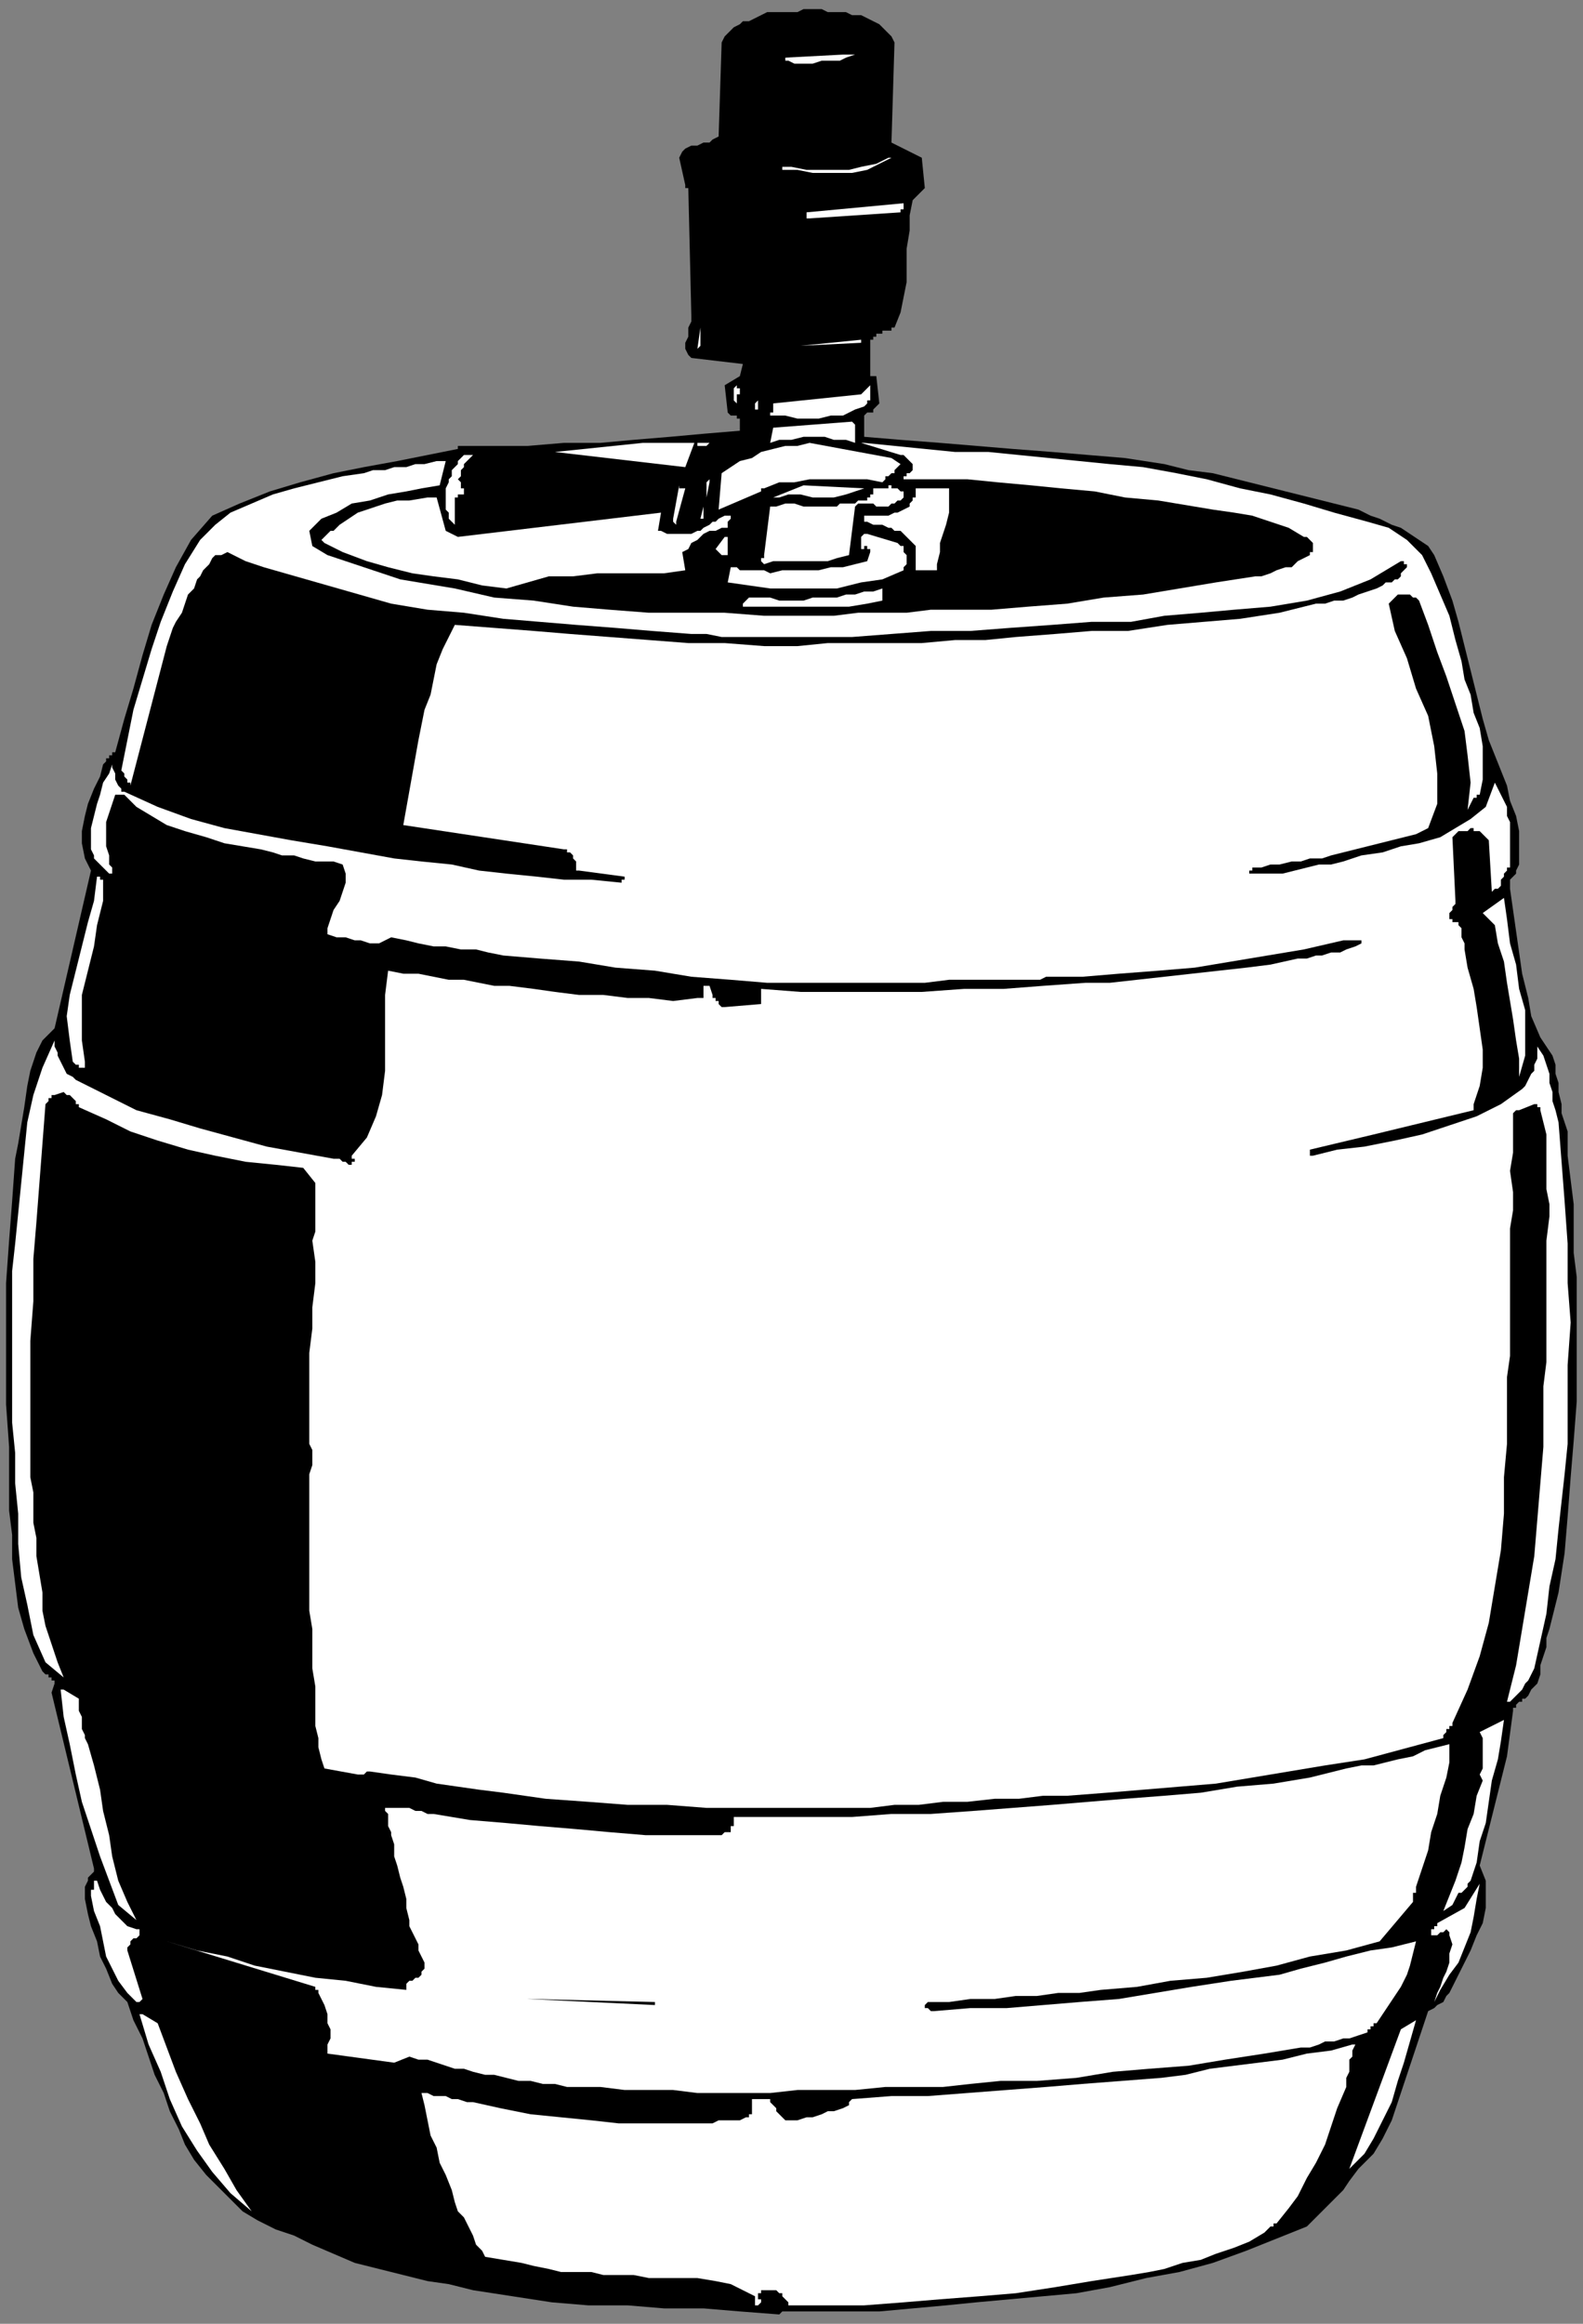 <?xml version="1.0" encoding="UTF-8" standalone="no"?>
<svg
   xmlns:dc="http://purl.org/dc/elements/1.1/"
   xmlns:cc="http://creativecommons.org/ns#"
   xmlns:rdf="http://www.w3.org/1999/02/22-rdf-syntax-ns#"
   xmlns:svg="http://www.w3.org/2000/svg"
   xmlns="http://www.w3.org/2000/svg"
   xmlns:sodipodi="http://sodipodi.sourceforge.net/DTD/sodipodi-0.dtd"
   xmlns:inkscape="http://www.inkscape.org/namespaces/inkscape"
   version="1.0"
   width="1285.24mm"
   height="1886.035mm"
   id="svg79"
   sodipodi:docname="DRINK011.WMF">
  <rect width="100%" height="100%" fill="#808080" stroke="none"/>
  <sodipodi:namedview
     pagecolor="#ffffff"
     bordercolor="#666666"
     borderopacity="1"
     objecttolerance="10"
     gridtolerance="10"
     guidetolerance="10"
     inkscape:pageopacity="0"
     inkscape:pageshadow="2"
     inkscape:window-width="640"
     inkscape:window-height="480"
     id="namedview81" />
  <defs
     id="defs3">
    <pattern
       id="WMFhbasepattern"
       patternUnits="userSpaceOnUse"
       width="6"
       height="6"
       x="0"
       y="0" />
  </defs>
  <path
     style="fill:none;stroke:none;"
     d="  M 0,0   L 4856.96,0   L 4856.96,7127.68   L 0,7127.68   z "
     id="path5" />
  <path
     style="fill:#000000;fill-rule:evenodd;fill-opacity:1;stroke:none;"
     d="  M 2465.698,27.915   L 2484.307,27.915   L 2502.916,27.915   L 2521.525,27.915   L 2540.134,37.22   L 2558.743,37.22   L 2577.352,37.22   L 2595.961,37.22   L 2614.57,46.525   L 2642.484,46.525   L 2661.093,55.83   L 2679.702,65.135   L 2698.311,74.441   L 2707.616,83.746   L 2726.225,102.356   L 2735.529,111.661   L 2744.834,130.271   L 2735.529,437.338   L 2828.574,483.863   L 2837.879,576.914   L 2837.879,576.914   L 2828.574,586.219   L 2828.574,586.219   L 2819.27,595.524   L 2819.27,595.524   L 2809.965,604.829   L 2809.965,604.829   L 2800.661,614.134   L 2791.356,660.66   L 2791.356,707.185   L 2782.052,763.015   L 2782.052,809.541   L 2782.052,865.371   L 2772.747,911.896   L 2763.443,958.422   L 2744.834,1004.947   L 2735.529,1004.947   L 2735.529,1014.252   L 2726.225,1014.252   L 2716.92,1014.252   L 2716.92,1014.252   L 2707.616,1014.252   L 2707.616,1023.557   L 2698.311,1023.557   L 2698.311,1023.557   L 2689.007,1023.557   L 2689.007,1032.862   L 2679.702,1032.862   L 2679.702,1032.862   L 2679.702,1042.167   L 2670.398,1042.167   L 2670.398,1051.472   L 2670.398,1144.523   L 2670.398,1144.523   L 2670.398,1153.828   L 2670.398,1153.828   L 2679.702,1153.828   L 2679.702,1153.828   L 2689.007,1153.828   L 2689.007,1153.828   L 2689.007,1153.828   L 2698.311,1237.574   L 2689.007,1246.879   L 2689.007,1246.879   L 2679.702,1256.184   L 2679.702,1256.184   L 2679.702,1265.489   L 2670.398,1265.489   L 2661.093,1265.489   L 2661.093,1265.489   L 2651.789,1274.794   L 2651.789,1284.099   L 2651.789,1293.404   L 2651.789,1302.709   L 2651.789,1312.014   L 2651.789,1321.319   L 2651.789,1330.624   L 2651.789,1339.929   L 2763.443,1349.235   L 2884.401,1358.54   L 2996.056,1367.845   L 3107.71,1377.15   L 3228.669,1386.455   L 3340.323,1395.76   L 3451.977,1405.065   L 3572.936,1423.675   L 3647.372,1442.285   L 3721.808,1451.59   L 3796.245,1470.2   L 3870.681,1488.81   L 3945.117,1507.421   L 4019.553,1526.031   L 4093.989,1544.641   L 4168.425,1563.251   L 4205.644,1581.861   L 4233.557,1591.166   L 4270.775,1609.776   L 4298.689,1619.081   L 4326.602,1637.691   L 4354.516,1656.302   L 4382.429,1674.912   L 4401.038,1702.827   L 4428.952,1767.962   L 4456.866,1842.403   L 4475.475,1907.538   L 4494.084,1981.979   L 4512.693,2056.419   L 4531.302,2130.86   L 4549.911,2205.3   L 4568.52,2270.436   L 4587.129,2316.961   L 4605.738,2363.487   L 4624.347,2410.012   L 4633.651,2456.537   L 4652.261,2503.063   L 4661.565,2549.588   L 4661.565,2605.418   L 4661.565,2651.944   L 4652.261,2670.554   L 4652.261,2679.859   L 4642.956,2689.164   L 4642.956,2689.164   L 4633.651,2698.469   L 4633.651,2707.774   L 4633.651,2717.079   L 4633.651,2726.384   L 4642.956,2791.52   L 4652.261,2856.655   L 4661.565,2921.791   L 4670.87,2986.926   L 4689.479,3061.367   L 4698.783,3117.197   L 4726.697,3182.332   L 4763.915,3238.163   L 4773.219,3266.078   L 4773.219,3293.993   L 4782.524,3321.908   L 4782.524,3349.823   L 4791.828,3387.044   L 4791.828,3414.959   L 4801.133,3442.874   L 4810.437,3470.789   L 4810.437,3545.23   L 4819.742,3619.67   L 4829.046,3694.111   L 4829.046,3768.551   L 4829.046,3842.992   L 4838.351,3917.432   L 4838.351,3991.873   L 4838.351,4066.314   L 4838.351,4187.279   L 4838.351,4298.94   L 4829.046,4419.906   L 4819.742,4531.567   L 4810.437,4652.533   L 4801.133,4764.193   L 4782.524,4885.159   L 4754.61,4996.82   L 4745.306,5024.735   L 4745.306,5052.65   L 4736.001,5080.566   L 4726.697,5108.481   L 4726.697,5136.396   L 4717.392,5164.311   L 4698.783,5182.921   L 4689.479,5201.532   L 4680.174,5210.837   L 4670.87,5210.837   L 4670.87,5220.142   L 4661.565,5220.142   L 4652.261,5229.447   L 4652.261,5238.752   L 4642.956,5238.752   L 4642.956,5248.057   L 4624.347,5387.633   L 4540.606,5722.615   L 4559.215,5769.141   L 4559.215,5806.361   L 4559.215,5852.886   L 4549.911,5899.411   L 4531.302,5936.632   L 4512.693,5983.157   L 4494.084,6020.377   L 4475.475,6057.597   L 4466.17,6076.208   L 4456.866,6094.818   L 4447.561,6113.428   L 4438.257,6122.733   L 4428.952,6141.343   L 4410.343,6150.648   L 4401.038,6159.953   L 4382.429,6169.258   L 4363.82,6225.089   L 4345.211,6280.919   L 4326.602,6336.749   L 4307.993,6392.58   L 4289.384,6448.41   L 4270.775,6504.241   L 4242.862,6560.071   L 4214.948,6606.596   L 4196.339,6625.207   L 4168.425,6653.122   L 4140.512,6690.342   L 4121.903,6718.257   L 4093.989,6746.172   L 4066.076,6774.087   L 4038.162,6802.003   L 4010.249,6829.918   L 3917.203,6867.138   L 3824.158,6904.358   L 3721.808,6941.579   L 3619.459,6969.494   L 3517.109,6988.104   L 3405.455,7016.019   L 3303.105,7034.629   L 3200.755,7043.934   L 3098.405,7053.239   L 2996.056,7062.544   L 2903.011,7071.85   L 2800.661,7081.155   L 2698.311,7090.46   L 2605.266,7090.46   L 2502.916,7090.46   L 2409.871,7090.46   L 2409.871,7090.46   L 2400.566,7090.46   L 2400.566,7090.46   L 2400.566,7090.46   L 2391.262,7099.765   L 2391.262,7099.765   L 2391.262,7099.765   L 2391.262,7099.765   L 2270.303,7090.46   L 2158.649,7081.155   L 2037.69,7081.155   L 1926.036,7071.85   L 1805.077,7071.85   L 1693.423,7062.544   L 1572.464,7043.934   L 1451.505,7025.324   L 1377.069,7006.714   L 1311.938,6997.409   L 1237.501,6978.799   L 1163.065,6960.189   L 1088.629,6941.579   L 1023.497,6913.663   L 958.366,6885.748   L 902.539,6857.833   L 846.711,6839.223   L 790.884,6811.308   L 744.362,6783.393   L 707.144,6746.172   L 669.926,6708.952   L 632.707,6671.732   L 595.489,6625.207   L 567.576,6578.681   L 548.967,6532.156   L 521.053,6476.325   L 502.444,6420.495   L 474.531,6364.665   L 455.922,6308.834   L 437.312,6253.004   L 409.399,6197.173   L 390.79,6141.343   L 362.876,6113.428   L 344.267,6085.513   L 325.658,6038.987   L 307.049,6001.767   L 297.745,5955.242   L 279.136,5908.716   L 269.831,5871.496   L 260.527,5824.971   L 260.527,5815.666   L 260.527,5797.056   L 260.527,5787.751   L 269.831,5769.141   L 269.831,5759.835   L 279.136,5750.53   L 288.44,5741.225   L 288.44,5731.92   L 158.177,5192.226   L 167.481,5164.311   L 167.481,5155.006   L 158.177,5155.006   L 158.177,5145.701   L 148.872,5145.701   L 148.872,5136.396   L 139.568,5136.396   L 139.568,5136.396   L 130.263,5127.091   L 102.35,5071.261   L 74.436,4996.82   L 55.827,4931.685   L 46.523,4857.244   L 37.218,4782.804   L 37.218,4708.363   L 27.914,4633.922   L 27.914,4559.482   L 27.914,4438.516   L 18.609,4308.245   L 18.609,4187.279   L 18.609,4057.008   L 18.609,3936.043   L 27.914,3805.772   L 37.218,3684.806   L 46.523,3554.535   L 55.827,3508.01   L 65.132,3452.179   L 74.436,3396.349   L 83.741,3331.213   L 93.045,3284.688   L 111.654,3228.858   L 130.263,3191.637   L 167.481,3154.417   L 279.136,2670.554   L 260.527,2633.334   L 251.222,2586.808   L 251.222,2549.588   L 260.527,2503.063   L 269.831,2465.842   L 288.44,2419.317   L 307.049,2382.097   L 316.354,2344.876   L 325.658,2335.571   L 325.658,2326.266   L 334.963,2326.266   L 334.963,2316.961   L 344.267,2316.961   L 344.267,2307.656   L 353.572,2307.656   L 353.572,2307.656   L 381.485,2205.3   L 409.399,2112.25   L 437.312,2009.894   L 465.226,1916.843   L 502.444,1823.793   L 539.662,1740.047   L 586.185,1656.302   L 651.316,1581.861   L 735.057,1544.641   L 828.102,1507.421   L 921.148,1479.505   L 1023.497,1451.59   L 1116.543,1432.98   L 1218.892,1414.37   L 1311.938,1395.76   L 1404.983,1377.15   L 1404.983,1377.15   L 1404.983,1377.15   L 1404.983,1377.15   L 1404.983,1377.15   L 1404.983,1367.845   L 1404.983,1367.845   L 1404.983,1367.845   L 1404.983,1367.845   L 1516.637,1367.845   L 1618.987,1367.845   L 1730.641,1358.54   L 1842.295,1358.54   L 1944.645,1349.235   L 2056.299,1339.929   L 2158.649,1330.624   L 2270.303,1321.319   L 2270.303,1321.319   L 2270.303,1321.319   L 2270.303,1312.014   L 2270.303,1312.014   L 2270.303,1302.709   L 2270.303,1302.709   L 2270.303,1293.404   L 2270.303,1293.404   L 2270.303,1284.099   L 2270.303,1284.099   L 2260.999,1284.099   L 2260.999,1274.794   L 2251.694,1274.794   L 2251.694,1274.794   L 2242.39,1274.794   L 2233.085,1265.489   L 2223.78,1181.743   L 2270.303,1153.828   L 2279.608,1116.608   L 2121.431,1097.998   L 2112.126,1088.693   L 2102.822,1070.082   L 2102.822,1051.472   L 2112.126,1032.862   L 2112.126,1014.252   L 2112.126,1004.947   L 2121.431,986.337   L 2121.431,967.727   L 2112.126,576.914   L 2102.822,576.914   L 2102.822,576.914   L 2102.822,567.609   L 2102.822,567.609   L 2084.213,483.863   L 2093.517,465.253   L 2102.822,455.948   L 2121.431,446.643   L 2140.04,446.643   L 2158.649,437.338   L 2177.258,437.338   L 2186.562,428.033   L 2205.171,418.728   L 2214.476,130.271   L 2223.78,111.661   L 2233.085,102.356   L 2251.694,83.746   L 2270.303,74.441   L 2279.608,65.135   L 2298.217,65.135   L 2316.826,55.83   L 2335.435,46.525   L 2354.044,37.22   L 2363.348,37.22   L 2381.957,37.22   L 2400.566,37.22   L 2419.175,37.22   L 2428.48,37.22   L 2447.089,37.22   L 2465.698,27.915  z "
     id="path7" />
  <path
     style="fill:#ffffff;fill-rule:evenodd;fill-opacity:1;stroke:none;"
     d="  M 2586.657,167.491   L 2623.875,167.491   L 2595.961,176.796   L 2577.352,186.101   L 2549.439,186.101   L 2521.525,186.101   L 2493.612,195.406   L 2465.698,195.406   L 2437.785,195.406   L 2419.175,186.101   L 2409.871,186.101   L 2409.871,186.101   L 2409.871,186.101   L 2409.871,186.101   L 2409.871,186.101   L 2409.871,186.101   L 2409.871,176.796   L 2409.871,176.796   L 2586.657,167.491  z "
     id="path9" />
  <path
     style="fill:#ffffff;fill-rule:evenodd;fill-opacity:1;stroke:none;"
     d="  M 2726.225,483.863   L 2726.225,483.863   L 2726.225,483.863   L 2726.225,483.863   L 2735.529,483.863   L 2698.311,502.474   L 2661.093,521.084   L 2614.57,530.389   L 2577.352,530.389   L 2530.83,530.389   L 2493.612,530.389   L 2447.089,521.084   L 2409.871,521.084   L 2409.871,521.084   L 2400.566,521.084   L 2400.566,521.084   L 2400.566,511.779   L 2400.566,511.779   L 2391.262,511.779   L 2391.262,511.779   L 2391.262,511.779   L 2428.48,511.779   L 2475.003,521.084   L 2512.221,521.084   L 2558.743,521.084   L 2605.266,521.084   L 2642.484,511.779   L 2689.007,502.474   L 2726.225,483.863  z "
     id="path11" />
  <path
     style="fill:#ffffff;fill-rule:evenodd;fill-opacity:1;stroke:none;"
     d="  M 2772.747,623.439   L 2772.747,623.439   L 2772.747,632.744   L 2772.747,632.744   L 2772.747,632.744   L 2772.747,632.744   L 2772.747,632.744   L 2772.747,642.049   L 2772.747,642.049   L 2772.747,642.049   L 2772.747,642.049   L 2763.443,642.049   L 2763.443,651.355   L 2763.443,651.355   L 2763.443,651.355   L 2484.307,669.965   L 2475.003,669.965   L 2475.003,669.965   L 2475.003,669.965   L 2475.003,660.66   L 2475.003,660.66   L 2475.003,660.66   L 2475.003,651.355   L 2475.003,651.355   L 2772.747,623.439  z "
     id="path13" />
  <path
     style="fill:#ffffff;fill-rule:evenodd;fill-opacity:1;stroke:none;"
     d="  M 2149.344,1004.947   L 2149.344,1004.947   L 2149.344,1004.947   L 2149.344,1004.947   L 2149.344,1004.947   L 2149.344,1014.252   L 2149.344,1023.557   L 2149.344,1032.862   L 2149.344,1042.167   L 2149.344,1051.472   L 2149.344,1060.777   L 2140.04,1070.082   L 2140.04,1070.082   L 2149.344,1004.947  z "
     id="path15" />
  <path
     style="fill:#ffffff;fill-rule:evenodd;fill-opacity:1;stroke:none;"
     d="  M 2642.484,1042.167   L 2642.484,1042.167   L 2642.484,1042.167   L 2642.484,1051.472   L 2642.484,1051.472   L 2456.394,1060.777   L 2642.484,1042.167  z "
     id="path17" />
  <path
     style="fill:#ffffff;fill-rule:evenodd;fill-opacity:1;stroke:none;"
     d="  M 2670.398,1181.743   L 2670.398,1191.048   L 2670.398,1200.353   L 2670.398,1209.659   L 2670.398,1218.964   L 2670.398,1228.269   L 2661.093,1228.269   L 2661.093,1237.574   L 2651.789,1246.879   L 2623.875,1256.184   L 2586.657,1274.794   L 2549.439,1274.794   L 2512.221,1284.099   L 2484.307,1284.099   L 2447.089,1284.099   L 2409.871,1274.794   L 2372.653,1274.794   L 2372.653,1274.794   L 2363.348,1274.794   L 2363.348,1265.489   L 2372.653,1265.489   L 2372.653,1256.184   L 2372.653,1246.879   L 2372.653,1246.879   L 2372.653,1237.574   L 2642.484,1209.659   L 2670.398,1181.743  z "
     id="path19" />
  <path
     style="fill:#ffffff;fill-rule:evenodd;fill-opacity:1;stroke:none;"
     d="  M 2260.999,1181.743   L 2260.999,1181.743   L 2260.999,1181.743   L 2260.999,1191.048   L 2260.999,1191.048   L 2260.999,1191.048   L 2270.303,1191.048   L 2270.303,1200.353   L 2270.303,1200.353   L 2270.303,1200.353   L 2270.303,1209.659   L 2260.999,1209.659   L 2260.999,1209.659   L 2260.999,1246.879   L 2260.999,1237.574   L 2251.694,1228.269   L 2251.694,1228.269   L 2251.694,1218.964   L 2251.694,1209.659   L 2251.694,1200.353   L 2251.694,1191.048   L 2251.694,1191.048   L 2251.694,1191.048   L 2251.694,1191.048   L 2260.999,1181.743   L 2260.999,1181.743  z "
     id="path21" />
  <path
     style="fill:#ffffff;fill-rule:evenodd;fill-opacity:1;stroke:none;"
     d="  M 2326.13,1228.269   L 2326.13,1256.184   L 2326.13,1256.184   L 2326.13,1256.184   L 2316.826,1256.184   L 2316.826,1246.879   L 2316.826,1237.574   L 2326.13,1228.269   L 2326.13,1228.269   L 2326.13,1218.964   L 2326.13,1218.964   L 2326.13,1218.964   L 2326.13,1228.269   L 2326.13,1228.269  z "
     id="path23" />
  <path
     style="fill:#ffffff;fill-rule:evenodd;fill-opacity:1;stroke:none;"
     d="  M 2298.217,1302.709   L 2298.217,1377.15   L 2298.217,1302.709  z "
     id="path25" />
  <path
     style="fill:#ffffff;fill-rule:evenodd;fill-opacity:1;stroke:none;"
     d="  M 2614.57,1293.404   L 2623.875,1302.709   L 2623.875,1302.709   L 2623.875,1312.014   L 2623.875,1321.319   L 2623.875,1330.624   L 2623.875,1339.929   L 2623.875,1349.235   L 2623.875,1358.54   L 2595.961,1349.235   L 2558.743,1349.235   L 2530.83,1339.929   L 2493.612,1339.929   L 2465.698,1339.929   L 2428.48,1349.235   L 2391.262,1349.235   L 2363.348,1358.54   L 2372.653,1312.014   L 2614.57,1293.404  z "
     id="path27" />
  <path
     style="fill:#ffffff;fill-rule:evenodd;fill-opacity:1;stroke:none;"
     d="  M 1972.559,1358.54   L 2177.258,1358.54   L 2167.953,1367.845   L 2167.953,1367.845   L 2158.649,1367.845   L 2158.649,1367.845   L 2149.344,1367.845   L 2140.04,1367.845   L 2140.04,1358.54   L 2130.735,1358.54   L 2102.822,1432.98   L 1702.727,1386.455   L 1972.559,1358.54  z "
     id="path29" />
  <path
     style="fill:#ffffff;fill-rule:evenodd;fill-opacity:1;stroke:none;"
     d="  M 2484.307,1358.54   L 2735.529,1405.065   L 2763.443,1423.675   L 2754.138,1432.98   L 2744.834,1442.285   L 2744.834,1451.59   L 2735.529,1451.59   L 2726.225,1460.895   L 2716.92,1460.895   L 2716.92,1470.2   L 2707.616,1479.505   L 2661.093,1470.2   L 2614.57,1470.2   L 2568.048,1470.2   L 2530.83,1470.2   L 2484.307,1470.2   L 2437.785,1479.505   L 2391.262,1479.505   L 2344.739,1498.116   L 2344.739,1498.116   L 2344.739,1498.116   L 2335.435,1498.116   L 2335.435,1498.116   L 2335.435,1507.421   L 2335.435,1507.421   L 2205.171,1563.251   L 2214.476,1451.59   L 2242.39,1432.98   L 2270.303,1414.37   L 2307.521,1405.065   L 2335.435,1386.455   L 2372.653,1377.15   L 2409.871,1367.845   L 2447.089,1367.845   L 2484.307,1358.54  z "
     id="path31" />
  <path
     style="fill:#ffffff;fill-rule:evenodd;fill-opacity:1;stroke:none;"
     d="  M 2651.789,1358.54   L 2744.834,1367.845   L 2837.879,1377.15   L 2930.924,1386.455   L 3033.274,1386.455   L 3126.319,1395.76   L 3219.364,1405.065   L 3312.41,1414.37   L 3405.455,1423.675   L 3507.804,1432.98   L 3610.154,1451.59   L 3703.199,1470.2   L 3805.549,1498.116   L 3898.594,1516.726   L 4000.944,1544.641   L 4093.989,1572.556   L 4196.339,1600.471   L 4261.471,1619.081   L 4317.298,1656.302   L 4363.82,1702.827   L 4391.734,1758.657   L 4419.648,1823.793   L 4447.561,1888.928   L 4466.17,1963.369   L 4484.779,2028.504   L 4494.084,2084.335   L 4512.693,2130.86   L 4521.997,2186.69   L 4540.606,2233.216   L 4549.911,2289.046   L 4549.911,2335.571   L 4549.911,2391.402   L 4540.606,2437.927   L 4540.606,2437.927   L 4540.606,2437.927   L 4540.606,2437.927   L 4531.302,2437.927   L 4531.302,2447.232   L 4531.302,2447.232   L 4531.302,2447.232   L 4521.997,2447.232   L 4503.388,2484.452   L 4512.693,2400.707   L 4503.388,2316.961   L 4494.084,2242.521   L 4466.17,2158.775   L 4438.257,2075.03   L 4410.343,2000.589   L 4382.429,1916.843   L 4354.516,1842.403   L 4345.211,1833.098   L 4345.211,1833.098   L 4335.907,1833.098   L 4326.602,1823.793   L 4317.298,1823.793   L 4307.993,1823.793   L 4298.689,1823.793   L 4289.384,1823.793   L 4261.471,1851.708   L 4280.08,1935.454   L 4317.298,2019.199   L 4345.211,2112.25   L 4382.429,2195.995   L 4401.038,2289.046   L 4410.343,2372.792   L 4410.343,2465.842   L 4382.429,2540.283   L 4345.211,2558.893   L 4307.993,2568.198   L 4270.775,2577.503   L 4233.557,2586.808   L 4196.339,2596.113   L 4159.121,2605.418   L 4121.903,2614.723   L 4084.685,2624.028   L 4056.771,2633.334   L 4019.553,2633.334   L 3991.64,2642.639   L 3963.726,2642.639   L 3926.508,2651.944   L 3898.594,2651.944   L 3870.681,2661.249   L 3842.767,2661.249   L 3842.767,2670.554   L 3842.767,2670.554   L 3842.767,2670.554   L 3842.767,2670.554   L 3833.463,2670.554   L 3833.463,2679.859   L 3833.463,2679.859   L 3833.463,2679.859   L 3870.681,2679.859   L 3907.899,2679.859   L 3935.812,2679.859   L 3973.03,2670.554   L 4010.249,2661.249   L 4047.467,2651.944   L 4084.685,2651.944   L 4121.903,2642.639   L 4177.73,2624.028   L 4242.862,2614.723   L 4298.689,2596.113   L 4354.516,2586.808   L 4419.648,2568.198   L 4466.17,2540.283   L 4512.693,2512.368   L 4559.215,2475.147   L 4587.129,2400.707   L 4596.433,2419.317   L 4605.738,2437.927   L 4615.042,2456.537   L 4624.347,2475.147   L 4624.347,2503.063   L 4633.651,2521.673   L 4633.651,2540.283   L 4633.651,2568.198   L 4633.651,2577.503   L 4633.651,2586.808   L 4633.651,2605.418   L 4633.651,2614.723   L 4633.651,2624.028   L 4633.651,2633.334   L 4633.651,2651.944   L 4633.651,2661.249   L 4633.651,2661.249   L 4624.347,2661.249   L 4624.347,2670.554   L 4624.347,2670.554   L 4624.347,2670.554   L 4624.347,2670.554   L 4615.042,2679.859   L 4615.042,2689.164   L 4605.738,2698.469   L 4605.738,2707.774   L 4605.738,2717.079   L 4596.433,2726.384   L 4587.129,2726.384   L 4577.824,2735.689   L 4568.52,2577.503   L 4559.215,2568.198   L 4559.215,2568.198   L 4549.911,2558.893   L 4549.911,2558.893   L 4540.606,2549.588   L 4531.302,2549.588   L 4521.997,2549.588   L 4521.997,2540.283   L 4512.693,2540.283   L 4503.388,2549.588   L 4494.084,2549.588   L 4484.779,2549.588   L 4475.475,2549.588   L 4466.17,2558.893   L 4466.17,2558.893   L 4456.866,2568.198   L 4466.17,2763.604   L 4466.17,2763.604   L 4466.17,2772.91   L 4456.866,2782.215   L 4456.866,2782.215   L 4456.866,2791.52   L 4447.561,2800.825   L 4447.561,2810.13   L 4447.561,2810.13   L 4447.561,2819.435   L 4447.561,2819.435   L 4456.866,2819.435   L 4456.866,2828.74   L 4456.866,2828.74   L 4466.17,2828.74   L 4466.17,2828.74   L 4475.475,2828.74   L 4475.475,2838.045   L 4484.779,2847.35   L 4484.779,2856.655   L 4484.779,2865.96   L 4484.779,2875.265   L 4494.084,2893.875   L 4494.084,2903.18   L 4494.084,2912.485   L 4503.388,2968.316   L 4521.997,3033.451   L 4531.302,3089.282   L 4540.606,3154.417   L 4549.911,3219.553   L 4549.911,3275.383   L 4540.606,3331.213   L 4521.997,3387.044   L 4521.997,3387.044   L 4521.997,3396.349   L 4521.997,3396.349   L 4521.997,3396.349   L 4521.997,3396.349   L 4521.997,3405.654   L 4214.948,3480.094   L 4019.553,3526.62   L 4019.553,3535.925   L 4019.553,3535.925   L 4019.553,3535.925   L 4019.553,3535.925   L 4019.553,3535.925   L 4019.553,3545.23   L 4019.553,3545.23   L 4028.858,3545.23   L 4103.294,3526.62   L 4187.034,3517.315   L 4280.08,3498.704   L 4363.82,3480.094   L 4447.561,3452.179   L 4531.302,3424.264   L 4605.738,3387.044   L 4670.87,3340.518   L 4680.174,3331.213   L 4689.479,3312.603   L 4698.783,3293.993   L 4708.088,3284.688   L 4708.088,3266.078   L 4717.392,3247.468   L 4717.392,3228.858   L 4717.392,3210.247   L 4736.001,3238.163   L 4745.306,3266.078   L 4754.61,3293.993   L 4754.61,3321.908   L 4763.915,3349.823   L 4763.915,3377.739   L 4773.219,3405.654   L 4782.524,3442.874   L 4791.828,3563.84   L 4801.133,3684.806   L 4810.437,3815.077   L 4810.437,3936.043   L 4819.742,4057.008   L 4810.437,4187.279   L 4810.437,4308.245   L 4810.437,4429.211   L 4801.133,4522.262   L 4791.828,4606.007   L 4782.524,4689.753   L 4773.219,4782.804   L 4754.61,4866.549   L 4745.306,4950.295   L 4726.697,5034.04   L 4708.088,5117.786   L 4698.783,5136.396   L 4689.479,5155.006   L 4680.174,5164.311   L 4670.87,5182.921   L 4661.565,5192.226   L 4642.956,5210.837   L 4633.651,5220.142   L 4624.347,5220.142   L 4652.261,5108.481   L 4670.87,4996.82   L 4689.479,4885.159   L 4708.088,4773.498   L 4717.392,4661.838   L 4726.697,4550.177   L 4736.001,4438.516   L 4736.001,4326.855   L 4736.001,4252.415   L 4745.306,4177.974   L 4745.306,4103.534   L 4745.306,4029.093   L 4745.306,3954.653   L 4745.306,3880.212   L 4745.306,3805.772   L 4754.61,3731.331   L 4754.61,3694.111   L 4745.306,3647.586   L 4745.306,3610.365   L 4745.306,3563.84   L 4745.306,3526.62   L 4745.306,3480.094   L 4736.001,3442.874   L 4726.697,3405.654   L 4726.697,3405.654   L 4726.697,3396.349   L 4726.697,3396.349   L 4717.392,3396.349   L 4717.392,3387.044   L 4717.392,3387.044   L 4708.088,3387.044   L 4708.088,3387.044   L 4661.565,3405.654   L 4661.565,3405.654   L 4652.261,3405.654   L 4652.261,3405.654   L 4652.261,3405.654   L 4652.261,3405.654   L 4642.956,3414.959   L 4642.956,3414.959   L 4642.956,3414.959   L 4642.956,3480.094   L 4642.956,3535.925   L 4633.651,3591.755   L 4642.956,3656.891   L 4642.956,3712.721   L 4633.651,3768.551   L 4633.651,3833.687   L 4633.651,3889.517   L 4633.651,3954.653   L 4633.651,4029.093   L 4633.651,4094.229   L 4633.651,4159.364   L 4624.347,4224.5   L 4624.347,4289.635   L 4624.347,4354.77   L 4624.347,4429.211   L 4615.042,4531.567   L 4615.042,4643.228   L 4605.738,4754.888   L 4587.129,4866.549   L 4568.52,4978.21   L 4540.606,5080.566   L 4503.388,5182.921   L 4456.866,5285.277   L 4456.866,5294.582   L 4447.561,5294.582   L 4447.561,5303.887   L 4438.257,5303.887   L 4438.257,5313.192   L 4438.257,5313.192   L 4428.952,5322.497   L 4428.952,5331.802   L 4187.034,5396.938   L 4066.076,5415.548   L 3954.421,5434.158   L 3842.767,5452.768   L 3731.113,5471.378   L 3619.459,5480.683   L 3507.804,5489.989   L 3396.15,5499.294   L 3275.191,5508.599   L 3200.755,5508.599   L 3126.319,5517.904   L 3051.883,5517.904   L 2968.142,5527.209   L 2893.706,5527.209   L 2819.27,5536.514   L 2744.834,5536.514   L 2670.398,5545.819   L 2549.439,5545.819   L 2419.175,5545.819   L 2298.217,5545.819   L 2167.953,5545.819   L 2046.995,5536.514   L 1926.036,5536.514   L 1805.077,5527.209   L 1674.814,5517.904   L 1609.682,5508.599   L 1544.551,5499.294   L 1470.114,5489.989   L 1404.983,5480.683   L 1339.851,5471.378   L 1274.719,5452.768   L 1200.283,5443.463   L 1135.152,5434.158   L 1125.847,5434.158   L 1125.847,5434.158   L 1116.543,5443.463   L 1116.543,5443.463   L 1107.238,5443.463   L 1107.238,5443.463   L 1107.238,5443.463   L 1097.934,5443.463   L 995.584,5424.853   L 986.279,5396.938   L 976.975,5359.718   L 976.975,5331.802   L 967.67,5294.582   L 967.67,5266.667   L 967.67,5238.752   L 967.67,5201.532   L 967.67,5173.616   L 958.366,5117.786   L 958.366,5061.956   L 958.366,4996.82   L 949.061,4940.99   L 949.061,4885.159   L 949.061,4829.329   L 949.061,4773.498   L 949.061,4717.668   L 949.061,4699.058   L 949.061,4680.448   L 949.061,4652.533   L 949.061,4633.922   L 949.061,4615.312   L 949.061,4587.397   L 949.061,4568.787   L 949.061,4550.177   L 949.061,4522.262   L 958.366,4494.346   L 958.366,4475.736   L 958.366,4447.821   L 949.061,4429.211   L 949.061,4401.296   L 949.061,4382.686   L 949.061,4354.77   L 949.061,4289.635   L 949.061,4215.195   L 949.061,4150.059   L 958.366,4075.619   L 958.366,4010.483   L 967.67,3936.043   L 967.67,3870.907   L 958.366,3805.772   L 967.67,3777.856   L 967.67,3759.246   L 967.67,3740.636   L 967.67,3712.721   L 967.67,3694.111   L 967.67,3675.501   L 967.67,3656.891   L 967.67,3628.976   L 930.452,3582.45   L 846.711,3573.145   L 753.666,3563.84   L 660.621,3545.23   L 576.88,3526.62   L 483.835,3498.704   L 400.094,3470.789   L 325.658,3433.569   L 241.918,3396.349   L 241.918,3387.044   L 232.613,3387.044   L 232.613,3377.739   L 223.309,3368.434   L 223.309,3368.434   L 214.004,3359.129   L 204.699,3359.129   L 195.395,3349.823   L 167.481,3359.129   L 167.481,3359.129   L 158.177,3359.129   L 158.177,3359.129   L 158.177,3368.434   L 148.872,3368.434   L 148.872,3377.739   L 148.872,3377.739   L 139.568,3387.044   L 130.263,3508.01   L 120.959,3628.976   L 111.654,3749.941   L 102.35,3861.602   L 102.35,3991.873   L 93.045,4112.839   L 93.045,4233.805   L 93.045,4354.77   L 93.045,4401.296   L 93.045,4447.821   L 93.045,4494.346   L 93.045,4531.567   L 102.35,4578.092   L 102.35,4624.617   L 102.35,4671.143   L 111.654,4717.668   L 111.654,4773.498   L 120.959,4829.329   L 130.263,4885.159   L 130.263,4940.99   L 139.568,4987.515   L 158.177,5043.345   L 176.786,5099.176   L 195.395,5145.701   L 139.568,5099.176   L 102.35,5015.43   L 83.741,4922.38   L 65.132,4838.634   L 55.827,4736.278   L 55.827,4643.228   L 46.523,4550.177   L 46.523,4457.126   L 37.218,4364.076   L 37.218,4308.245   L 37.218,4252.415   L 37.218,4187.279   L 37.218,4131.449   L 37.218,4075.619   L 37.218,4019.788   L 37.218,3963.958   L 37.218,3898.822   L 46.523,3815.077   L 55.827,3722.026   L 65.132,3628.976   L 74.436,3535.925   L 83.741,3442.874   L 102.35,3359.129   L 130.263,3275.383   L 167.481,3191.637   L 167.481,3210.247   L 176.786,3228.858   L 176.786,3238.163   L 186.09,3256.773   L 195.395,3275.383   L 204.699,3293.993   L 223.309,3303.298   L 232.613,3312.603   L 325.658,3359.129   L 418.703,3405.654   L 521.053,3433.569   L 614.098,3461.484   L 716.448,3489.399   L 818.798,3517.315   L 921.148,3535.925   L 1023.497,3554.535   L 1032.802,3554.535   L 1032.802,3554.535   L 1042.106,3554.535   L 1051.411,3563.84   L 1051.411,3563.84   L 1060.715,3563.84   L 1060.715,3563.84   L 1070.02,3573.145   L 1070.02,3573.145   L 1079.324,3573.145   L 1079.324,3573.145   L 1079.324,3563.84   L 1079.324,3563.84   L 1079.324,3563.84   L 1088.629,3563.84   L 1088.629,3554.535   L 1088.629,3554.535   L 1088.629,3554.535   L 1088.629,3554.535   L 1088.629,3554.535   L 1079.324,3554.535   L 1079.324,3545.23   L 1079.324,3545.23   L 1079.324,3545.23   L 1125.847,3489.399   L 1153.761,3424.264   L 1172.37,3359.129   L 1181.674,3284.688   L 1181.674,3200.943   L 1181.674,3126.502   L 1181.674,3052.061   L 1190.979,2977.621   L 1237.501,2986.926   L 1284.024,2986.926   L 1330.546,2996.231   L 1377.069,3005.536   L 1423.592,3005.536   L 1470.114,3014.841   L 1516.637,3024.146   L 1563.159,3024.146   L 1637.596,3033.451   L 1702.727,3042.756   L 1777.164,3052.061   L 1851.6,3052.061   L 1926.036,3061.367   L 1991.168,3061.367   L 2065.604,3070.671   L 2140.04,3061.367   L 2140.04,3061.367   L 2140.04,3061.367   L 2149.344,3061.367   L 2149.344,3061.367   L 2149.344,3061.367   L 2158.649,3061.367   L 2158.649,3061.367   L 2158.649,3061.367   L 2158.649,3052.061   L 2158.649,3052.061   L 2158.649,3052.061   L 2158.649,3042.756   L 2158.649,3042.756   L 2158.649,3033.451   L 2158.649,3033.451   L 2158.649,3024.146   L 2177.258,3024.146   L 2186.562,3052.061   L 2186.562,3061.367   L 2195.867,3061.367   L 2195.867,3070.671   L 2205.171,3070.671   L 2205.171,3079.977   L 2214.476,3089.282   L 2214.476,3089.282   L 2223.78,3089.282   L 2335.435,3079.977   L 2335.435,3070.671   L 2335.435,3070.671   L 2335.435,3061.367   L 2335.435,3061.367   L 2335.435,3052.061   L 2335.435,3052.061   L 2335.435,3042.756   L 2335.435,3033.451   L 2456.394,3042.756   L 2586.657,3042.756   L 2707.616,3042.756   L 2828.574,3042.756   L 2958.838,3033.451   L 3079.796,3033.451   L 3200.755,3024.146   L 3331.019,3014.841   L 3405.455,3014.841   L 3489.195,3005.536   L 3572.936,2996.231   L 3656.677,2986.926   L 3740.418,2977.621   L 3824.158,2968.316   L 3898.594,2959.011   L 3982.335,2940.401   L 4010.249,2940.401   L 4038.162,2931.096   L 4056.771,2931.096   L 4084.685,2921.791   L 4112.598,2921.791   L 4131.207,2912.485   L 4159.121,2903.18   L 4177.73,2893.875   L 4177.73,2893.875   L 4177.73,2893.875   L 4177.73,2884.57   L 4177.73,2884.57   L 4177.73,2884.57   L 4168.425,2884.57   L 4121.903,2884.57   L 4000.944,2912.485   L 3889.29,2931.096   L 3777.636,2949.706   L 3665.981,2968.316   L 3554.327,2977.621   L 3433.368,2986.926   L 3321.714,2996.231   L 3210.06,2996.231   L 3191.451,3005.536   L 3172.842,3005.536   L 3154.233,3005.536   L 3135.624,3005.536   L 3117.015,3005.536   L 3098.405,3005.536   L 3079.796,3005.536   L 3061.187,3005.536   L 2986.751,3005.536   L 2912.315,3005.536   L 2837.879,3014.841   L 2763.443,3014.841   L 2698.311,3014.841   L 2623.875,3014.841   L 2549.439,3014.841   L 2475.003,3014.841   L 2354.044,3014.841   L 2242.39,3005.536   L 2121.431,2996.231   L 2009.777,2977.621   L 1888.818,2968.316   L 1777.164,2949.706   L 1656.205,2940.401   L 1544.551,2931.096   L 1498.028,2921.791   L 1460.81,2912.485   L 1414.287,2912.485   L 1367.765,2903.18   L 1330.546,2903.18   L 1284.024,2893.875   L 1246.806,2884.57   L 1200.283,2875.265   L 1181.674,2884.57   L 1163.065,2893.875   L 1135.152,2893.875   L 1107.238,2884.57   L 1088.629,2884.57   L 1060.715,2875.265   L 1032.802,2875.265   L 1004.888,2865.96   L 1004.888,2847.35   L 1014.193,2819.435   L 1023.497,2791.52   L 1042.106,2763.604   L 1051.411,2735.689   L 1060.715,2707.774   L 1060.715,2679.859   L 1051.411,2651.944   L 1023.497,2642.639   L 995.584,2642.639   L 967.67,2642.639   L 930.452,2633.334   L 902.539,2624.028   L 865.32,2624.028   L 837.407,2614.723   L 800.189,2605.418   L 744.362,2596.113   L 688.535,2586.808   L 632.707,2568.198   L 567.576,2549.588   L 511.749,2530.978   L 465.226,2503.063   L 418.703,2475.147   L 381.485,2437.927   L 353.572,2437.927   L 344.267,2465.842   L 334.963,2493.758   L 325.658,2521.673   L 325.658,2540.283   L 325.658,2568.198   L 325.658,2596.113   L 334.963,2624.028   L 334.963,2651.944   L 344.267,2661.249   L 344.267,2661.249   L 344.267,2661.249   L 344.267,2670.554   L 344.267,2670.554   L 344.267,2670.554   L 344.267,2679.859   L 353.572,2679.859   L 334.963,2679.859   L 325.658,2670.554   L 316.354,2661.249   L 307.049,2651.944   L 297.745,2642.639   L 288.44,2633.334   L 288.44,2624.028   L 279.136,2605.418   L 279.136,2568.198   L 279.136,2540.283   L 288.44,2503.063   L 297.745,2465.842   L 307.049,2437.927   L 316.354,2400.707   L 334.963,2372.792   L 344.267,2344.876   L 344.267,2354.182   L 353.572,2372.792   L 353.572,2382.097   L 353.572,2391.402   L 362.876,2410.012   L 372.181,2419.317   L 372.181,2428.622   L 381.485,2428.622   L 483.835,2475.147   L 586.185,2512.368   L 688.535,2540.283   L 790.884,2558.893   L 893.234,2577.503   L 1004.888,2596.113   L 1107.238,2614.723   L 1209.588,2633.334   L 1293.328,2642.639   L 1386.374,2651.944   L 1470.114,2670.554   L 1553.855,2679.859   L 1646.9,2689.164   L 1730.641,2698.469   L 1814.382,2698.469   L 1907.427,2707.774   L 1907.427,2707.774   L 1907.427,2707.774   L 1907.427,2707.774   L 1907.427,2698.469   L 1907.427,2698.469   L 1916.731,2698.469   L 1916.731,2698.469   L 1916.731,2689.164   L 1777.164,2670.554   L 1767.859,2670.554   L 1767.859,2661.249   L 1767.859,2651.944   L 1767.859,2642.639   L 1758.554,2633.334   L 1758.554,2624.028   L 1749.25,2614.723   L 1749.25,2614.723   L 1739.945,2614.723   L 1739.945,2605.418   L 1739.945,2605.418   L 1739.945,2605.418   L 1730.641,2605.418   L 1730.641,2605.418   L 1730.641,2605.418   L 1730.641,2605.418   L 1237.501,2530.978   L 1284.024,2270.436   L 1293.328,2223.911   L 1302.633,2177.385   L 1321.242,2130.86   L 1330.546,2084.335   L 1339.851,2037.809   L 1358.46,1991.284   L 1377.069,1954.064   L 1395.678,1916.843   L 1516.637,1926.149   L 1637.596,1935.454   L 1749.25,1944.759   L 1870.209,1954.064   L 1991.168,1963.369   L 2112.126,1972.674   L 2223.78,1972.674   L 2344.739,1981.979   L 2447.089,1981.979   L 2540.134,1972.674   L 2633.18,1972.674   L 2735.529,1972.674   L 2828.574,1972.674   L 2930.924,1963.369   L 3023.969,1963.369   L 3117.015,1954.064   L 3237.973,1944.759   L 3349.628,1935.454   L 3461.282,1935.454   L 3582.241,1916.843   L 3693.895,1907.538   L 3805.549,1898.233   L 3926.508,1879.623   L 4038.162,1851.708   L 4066.076,1851.708   L 4093.989,1842.403   L 4121.903,1842.403   L 4149.816,1833.098   L 4168.425,1823.793   L 4196.339,1814.488   L 4224.253,1805.183   L 4242.862,1795.878   L 4252.166,1786.572   L 4270.775,1786.572   L 4280.08,1777.267   L 4289.384,1777.267   L 4298.689,1767.962   L 4298.689,1758.657   L 4307.993,1749.352   L 4317.298,1740.047   L 4317.298,1740.047   L 4317.298,1740.047   L 4317.298,1730.742   L 4317.298,1730.742   L 4307.993,1730.742   L 4307.993,1730.742   L 4307.993,1730.742   L 4307.993,1730.742   L 4307.993,1721.437   L 4298.689,1721.437   L 4298.689,1721.437   L 4298.689,1721.437   L 4298.689,1721.437   L 4298.689,1721.437   L 4205.644,1777.267   L 4112.598,1814.488   L 4010.249,1842.403   L 3898.594,1861.013   L 3786.94,1870.318   L 3684.59,1879.623   L 3572.936,1888.928   L 3470.586,1907.538   L 3349.628,1907.538   L 3228.669,1916.843   L 3098.405,1926.149   L 2977.447,1935.454   L 2856.488,1935.454   L 2735.529,1944.759   L 2614.57,1954.064   L 2493.612,1954.064   L 2447.089,1954.064   L 2400.566,1954.064   L 2354.044,1954.064   L 2307.521,1954.064   L 2260.999,1954.064   L 2214.476,1954.064   L 2167.953,1944.759   L 2121.431,1944.759   L 2000.472,1935.454   L 1888.818,1926.149   L 1767.859,1916.843   L 1656.205,1907.538   L 1544.551,1898.233   L 1423.592,1879.623   L 1311.938,1870.318   L 1200.283,1851.708   L 1135.152,1833.098   L 1070.02,1814.488   L 1004.888,1795.878   L 939.757,1777.267   L 874.625,1758.657   L 809.493,1740.047   L 753.666,1721.437   L 697.839,1693.522   L 679.23,1702.827   L 660.621,1702.827   L 651.316,1712.132   L 642.012,1730.742   L 632.707,1740.047   L 623.403,1749.352   L 614.098,1767.962   L 604.794,1777.267   L 595.489,1805.183   L 576.88,1823.793   L 567.576,1851.708   L 558.271,1879.623   L 539.662,1907.538   L 530.358,1926.149   L 521.053,1954.064   L 511.749,1981.979   L 400.094,2410.012   L 400.094,2400.707   L 390.79,2400.707   L 390.79,2391.402   L 390.79,2391.402   L 381.485,2382.097   L 381.485,2372.792   L 381.485,2372.792   L 372.181,2363.487   L 390.79,2270.436   L 409.399,2177.385   L 437.312,2084.335   L 465.226,1991.284   L 493.14,1907.538   L 530.358,1814.488   L 567.576,1730.742   L 614.098,1656.302   L 660.621,1609.776   L 707.144,1572.556   L 772.275,1544.641   L 837.407,1516.726   L 902.539,1498.116   L 976.975,1479.505   L 1051.411,1460.895   L 1116.543,1451.59   L 1144.456,1442.285   L 1181.674,1442.285   L 1209.588,1432.98   L 1246.806,1432.98   L 1274.719,1423.675   L 1302.633,1423.675   L 1339.851,1414.37   L 1367.765,1414.37   L 1349.156,1488.81   L 1293.328,1498.116   L 1246.806,1507.421   L 1190.979,1516.726   L 1135.152,1535.336   L 1079.324,1544.641   L 1032.802,1572.556   L 986.279,1591.166   L 949.061,1628.386   L 958.366,1674.912   L 1004.888,1702.827   L 1060.715,1721.437   L 1116.543,1740.047   L 1172.37,1758.657   L 1228.197,1777.267   L 1284.024,1786.572   L 1339.851,1795.878   L 1395.678,1805.183   L 1516.637,1833.098   L 1637.596,1842.403   L 1758.554,1861.013   L 1870.209,1870.318   L 1991.168,1879.623   L 2102.822,1879.623   L 2223.78,1879.623   L 2344.739,1888.928   L 2419.175,1888.928   L 2493.612,1888.928   L 2558.743,1888.928   L 2633.18,1879.623   L 2707.616,1879.623   L 2782.052,1879.623   L 2856.488,1870.318   L 2930.924,1870.318   L 3042.578,1870.318   L 3154.233,1861.013   L 3275.191,1851.708   L 3386.846,1833.098   L 3507.804,1823.793   L 3619.459,1805.183   L 3731.113,1786.572   L 3852.072,1767.962   L 3870.681,1767.962   L 3898.594,1758.657   L 3917.203,1749.352   L 3945.117,1740.047   L 3963.726,1740.047   L 3982.335,1721.437   L 4000.944,1712.132   L 4019.553,1702.827   L 4019.553,1702.827   L 4019.553,1702.827   L 4019.553,1693.522   L 4028.858,1693.522   L 4028.858,1693.522   L 4028.858,1684.217   L 4028.858,1684.217   L 4028.858,1674.912   L 4028.858,1674.912   L 4028.858,1665.607   L 4028.858,1665.607   L 4019.553,1656.302   L 4019.553,1656.302   L 4010.249,1646.997   L 4010.249,1646.997   L 4000.944,1646.997   L 3954.421,1619.081   L 3898.594,1600.471   L 3842.767,1581.861   L 3786.94,1572.556   L 3721.808,1563.251   L 3665.981,1553.946   L 3610.154,1544.641   L 3554.327,1535.336   L 3451.977,1526.031   L 3358.932,1507.421   L 3256.582,1498.116   L 3163.537,1488.81   L 3061.187,1479.505   L 2968.142,1470.2   L 2865.793,1470.2   L 2772.747,1470.2   L 2772.747,1460.895   L 2772.747,1460.895   L 2782.052,1460.895   L 2782.052,1451.59   L 2791.356,1451.59   L 2800.661,1442.285   L 2800.661,1442.285   L 2800.661,1432.98   L 2800.661,1432.98   L 2800.661,1423.675   L 2791.356,1414.37   L 2791.356,1414.37   L 2782.052,1405.065   L 2782.052,1405.065   L 2772.747,1395.76   L 2763.443,1395.76   L 2642.484,1358.54   L 2642.484,1358.54   L 2651.789,1358.54   L 2651.789,1358.54   L 2651.789,1358.54  z "
     id="path33" />
  <path
     style="fill:#ffffff;fill-rule:evenodd;fill-opacity:1;stroke:none;"
     d="  M 1451.505,1395.76   L 1442.201,1405.065   L 1432.896,1414.37   L 1423.592,1423.675   L 1423.592,1432.98   L 1414.287,1442.285   L 1414.287,1460.895   L 1404.983,1470.2   L 1414.287,1479.505   L 1414.287,1488.81   L 1414.287,1488.81   L 1414.287,1498.116   L 1423.592,1498.116   L 1423.592,1498.116   L 1423.592,1507.421   L 1423.592,1507.421   L 1423.592,1507.421   L 1423.592,1516.726   L 1414.287,1516.726   L 1414.287,1516.726   L 1404.983,1516.726   L 1404.983,1526.031   L 1404.983,1526.031   L 1395.678,1526.031   L 1395.678,1526.031   L 1395.678,1609.776   L 1386.374,1600.471   L 1377.069,1591.166   L 1377.069,1572.556   L 1367.765,1563.251   L 1367.765,1544.641   L 1367.765,1526.031   L 1367.765,1507.421   L 1367.765,1498.116   L 1377.069,1479.505   L 1377.069,1470.2   L 1386.374,1460.895   L 1386.374,1442.285   L 1395.678,1432.98   L 1404.983,1423.675   L 1404.983,1414.37   L 1414.287,1405.065   L 1414.287,1405.065   L 1423.592,1395.76   L 1423.592,1395.76   L 1432.896,1395.76   L 1432.896,1395.76   L 1442.201,1395.76   L 1442.201,1395.76   L 1451.505,1395.76  z "
     id="path35" />
  <path
     style="fill:#ffffff;fill-rule:evenodd;fill-opacity:1;stroke:none;"
     d="  M 2177.258,1479.505   L 2167.953,1526.031   L 2167.953,1526.031   L 2167.953,1516.726   L 2167.953,1507.421   L 2167.953,1498.116   L 2167.953,1488.81   L 2167.953,1488.81   L 2167.953,1479.505   L 2177.258,1470.2   L 2177.258,1470.2   L 2177.258,1470.2   L 2177.258,1479.505   L 2177.258,1479.505  z "
     id="path37" />
  <path
     style="fill:#ffffff;fill-rule:evenodd;fill-opacity:1;stroke:none;"
     d="  M 2735.529,1488.81   L 2735.529,1488.81   L 2735.529,1488.81   L 2735.529,1498.116   L 2735.529,1498.116   L 2735.529,1498.116   L 2744.834,1498.116   L 2744.834,1498.116   L 2744.834,1498.116   L 2754.138,1498.116   L 2754.138,1498.116   L 2763.443,1507.421   L 2763.443,1507.421   L 2772.747,1507.421   L 2772.747,1507.421   L 2772.747,1507.421   L 2772.747,1516.726   L 2772.747,1516.726   L 2772.747,1516.726   L 2772.747,1526.031   L 2763.443,1535.336   L 2754.138,1535.336   L 2744.834,1544.641   L 2735.529,1544.641   L 2726.225,1553.946   L 2716.92,1553.946   L 2707.616,1553.946   L 2698.311,1553.946   L 2689.007,1553.946   L 2679.702,1544.641   L 2670.398,1544.641   L 2661.093,1544.641   L 2651.789,1544.641   L 2651.789,1544.641   L 2642.484,1544.641   L 2642.484,1544.641   L 2633.18,1544.641   L 2633.18,1544.641   L 2633.18,1544.641   L 2633.18,1544.641   L 2633.18,1544.641   L 2633.18,1544.641   L 2623.875,1553.946   L 2605.266,1702.827   L 2568.048,1712.132   L 2540.134,1721.437   L 2512.221,1721.437   L 2475.003,1721.437   L 2437.785,1721.437   L 2409.871,1721.437   L 2372.653,1721.437   L 2344.739,1730.742   L 2335.435,1721.437   L 2335.435,1721.437   L 2335.435,1721.437   L 2335.435,1712.132   L 2335.435,1712.132   L 2344.739,1712.132   L 2344.739,1702.827   L 2344.739,1702.827   L 2363.348,1553.946   L 2381.957,1553.946   L 2409.871,1544.641   L 2437.785,1544.641   L 2465.698,1553.946   L 2484.307,1553.946   L 2512.221,1553.946   L 2540.134,1553.946   L 2568.048,1553.946   L 2577.352,1544.641   L 2586.657,1544.641   L 2605.266,1544.641   L 2614.57,1544.641   L 2623.875,1544.641   L 2633.18,1535.336   L 2651.789,1535.336   L 2661.093,1535.336   L 2661.093,1526.031   L 2661.093,1526.031   L 2661.093,1526.031   L 2670.398,1526.031   L 2670.398,1526.031   L 2670.398,1526.031   L 2670.398,1516.726   L 2679.702,1516.726   L 2679.702,1516.726   L 2679.702,1516.726   L 2679.702,1507.421   L 2679.702,1507.421   L 2679.702,1507.421   L 2679.702,1507.421   L 2679.702,1498.116   L 2679.702,1498.116   L 2726.225,1498.116   L 2726.225,1498.116   L 2726.225,1498.116   L 2726.225,1488.81   L 2735.529,1488.81   L 2735.529,1488.81   L 2735.529,1488.81   L 2735.529,1488.81   L 2735.529,1488.81  z "
     id="path39" />
  <path
     style="fill:#ffffff;fill-rule:evenodd;fill-opacity:1;stroke:none;"
     d="  M 2465.698,1488.81   L 2651.789,1498.116   L 2623.875,1507.421   L 2595.961,1516.726   L 2558.743,1526.031   L 2521.525,1526.031   L 2493.612,1526.031   L 2456.394,1516.726   L 2419.175,1516.726   L 2391.262,1526.031   L 2381.957,1526.031   L 2381.957,1526.031   L 2381.957,1526.031   L 2372.653,1526.031   L 2372.653,1526.031   L 2372.653,1526.031   L 2372.653,1526.031   L 2372.653,1526.031   L 2465.698,1488.81  z "
     id="path41" />
  <path
     style="fill:#ffffff;fill-rule:evenodd;fill-opacity:1;stroke:none;"
     d="  M 2093.517,1498.116   L 2093.517,1498.116   L 2093.517,1498.116   L 2093.517,1498.116   L 2093.517,1498.116   L 2102.822,1498.116   L 2102.822,1498.116   L 2074.908,1600.471   L 2074.908,1609.776   L 2074.908,1609.776   L 2074.908,1609.776   L 2065.604,1600.471   L 2065.604,1600.471   L 2065.604,1600.471   L 2065.604,1600.471   L 2065.604,1591.166   L 2084.213,1488.81   L 2084.213,1488.81   L 2084.213,1498.116   L 2093.517,1498.116   L 2093.517,1498.116  z "
     id="path43" />
  <path
     style="fill:#ffffff;fill-rule:evenodd;fill-opacity:1;stroke:none;"
     d="  M 2809.965,1498.116   L 2912.315,1498.116   L 2912.315,1516.726   L 2912.315,1544.641   L 2912.315,1572.556   L 2903.011,1609.776   L 2893.706,1637.691   L 2884.401,1665.607   L 2884.401,1693.522   L 2875.097,1730.742   L 2875.097,1730.742   L 2875.097,1730.742   L 2875.097,1740.047   L 2875.097,1740.047   L 2875.097,1740.047   L 2875.097,1749.352   L 2875.097,1749.352   L 2875.097,1749.352   L 2809.965,1749.352   L 2809.965,1749.352   L 2809.965,1740.047   L 2809.965,1730.742   L 2809.965,1730.742   L 2809.965,1721.437   L 2809.965,1712.132   L 2809.965,1702.827   L 2809.965,1702.827   L 2809.965,1684.217   L 2809.965,1674.912   L 2800.661,1665.607   L 2791.356,1656.302   L 2782.052,1646.997   L 2772.747,1637.691   L 2763.443,1628.386   L 2744.834,1628.386   L 2735.529,1619.081   L 2726.225,1619.081   L 2707.616,1609.776   L 2698.311,1609.776   L 2689.007,1609.776   L 2679.702,1609.776   L 2661.093,1600.471   L 2651.789,1600.471   L 2651.789,1581.861   L 2670.398,1581.861   L 2689.007,1581.861   L 2707.616,1581.861   L 2726.225,1581.861   L 2744.834,1572.556   L 2754.138,1572.556   L 2772.747,1563.251   L 2791.356,1553.946   L 2791.356,1544.641   L 2800.661,1535.336   L 2800.661,1535.336   L 2800.661,1526.031   L 2809.965,1526.031   L 2809.965,1516.726   L 2809.965,1516.726   L 2809.965,1507.421   L 2809.965,1507.421   L 2809.965,1507.421   L 2809.965,1507.421   L 2809.965,1507.421   L 2809.965,1498.116   L 2809.965,1498.116   L 2809.965,1498.116   L 2809.965,1498.116  z "
     id="path45" />
  <path
     style="fill:#ffffff;fill-rule:evenodd;fill-opacity:1;stroke:none;"
     d="  M 1311.938,1526.031   L 1339.851,1526.031   L 1367.765,1628.386   L 1404.983,1646.997   L 2028.386,1572.556   L 2019.081,1628.386   L 2028.386,1628.386   L 2046.995,1637.691   L 2056.299,1637.691   L 2074.908,1637.691   L 2093.517,1637.691   L 2102.822,1637.691   L 2121.431,1637.691   L 2140.04,1628.386   L 2149.344,1628.386   L 2158.649,1619.081   L 2177.258,1609.776   L 2186.562,1600.471   L 2195.867,1600.471   L 2205.171,1591.166   L 2223.78,1581.861   L 2233.085,1581.861   L 2233.085,1581.861   L 2242.39,1581.861   L 2242.39,1591.166   L 2242.39,1591.166   L 2233.085,1600.471   L 2233.085,1609.776   L 2233.085,1609.776   L 2233.085,1619.081   L 2214.476,1619.081   L 2195.867,1628.386   L 2177.258,1628.386   L 2158.649,1637.691   L 2140.04,1656.302   L 2121.431,1665.607   L 2112.126,1684.217   L 2093.517,1693.522   L 2102.822,1749.352   L 2037.69,1758.657   L 1972.559,1758.657   L 1898.122,1758.657   L 1832.991,1758.657   L 1758.554,1767.962   L 1684.118,1767.962   L 1618.987,1786.572   L 1553.855,1805.183   L 1479.419,1795.878   L 1404.983,1777.267   L 1330.546,1767.962   L 1265.415,1758.657   L 1190.979,1740.047   L 1125.847,1721.437   L 1051.411,1693.522   L 995.584,1665.607   L 986.279,1656.302   L 995.584,1646.997   L 995.584,1646.997   L 1004.888,1637.691   L 1014.193,1628.386   L 1023.497,1628.386   L 1032.802,1619.081   L 1042.106,1609.776   L 1070.02,1591.166   L 1097.934,1572.556   L 1125.847,1563.251   L 1153.761,1553.946   L 1181.674,1544.641   L 1218.892,1535.336   L 1256.11,1535.336   L 1311.938,1526.031  z "
     id="path47" />
  <path
     style="fill:#ffffff;fill-rule:evenodd;fill-opacity:1;stroke:none;"
     d="  M 2158.649,1553.946   L 2149.344,1591.166   L 2158.649,1591.166   L 2158.649,1581.861   L 2158.649,1581.861   L 2158.649,1572.556   L 2158.649,1572.556   L 2158.649,1563.251   L 2158.649,1563.251   L 2158.649,1553.946  z "
     id="path49" />
  <path
     style="fill:#ffffff;fill-rule:evenodd;fill-opacity:1;stroke:none;"
     d="  M 2661.093,1637.691   L 2754.138,1665.607   L 2763.443,1674.912   L 2772.747,1674.912   L 2772.747,1693.522   L 2782.052,1702.827   L 2782.052,1712.132   L 2782.052,1730.742   L 2772.747,1740.047   L 2772.747,1749.352   L 2707.616,1777.267   L 2642.484,1786.572   L 2568.048,1805.183   L 2502.916,1805.183   L 2428.48,1805.183   L 2363.348,1805.183   L 2298.217,1795.878   L 2233.085,1786.572   L 2242.39,1740.047   L 2260.999,1740.047   L 2270.303,1749.352   L 2288.912,1749.352   L 2298.217,1749.352   L 2316.826,1749.352   L 2326.13,1749.352   L 2344.739,1749.352   L 2363.348,1758.657   L 2400.566,1749.352   L 2437.785,1749.352   L 2475.003,1749.352   L 2512.221,1749.352   L 2549.439,1740.047   L 2586.657,1740.047   L 2623.875,1730.742   L 2661.093,1721.437   L 2670.398,1693.522   L 2670.398,1693.522   L 2670.398,1684.217   L 2670.398,1684.217   L 2670.398,1684.217   L 2670.398,1684.217   L 2661.093,1684.217   L 2661.093,1684.217   L 2661.093,1674.912   L 2651.789,1674.912   L 2651.789,1684.217   L 2651.789,1684.217   L 2651.789,1684.217   L 2651.789,1684.217   L 2651.789,1684.217   L 2642.484,1684.217   L 2642.484,1693.522   L 2642.484,1684.217   L 2642.484,1684.217   L 2642.484,1684.217   L 2642.484,1674.912   L 2642.484,1674.912   L 2642.484,1665.607   L 2642.484,1665.607   L 2642.484,1656.302   L 2642.484,1656.302   L 2642.484,1656.302   L 2642.484,1646.997   L 2642.484,1646.997   L 2642.484,1646.997   L 2651.789,1637.691   L 2651.789,1637.691   L 2661.093,1637.691  z "
     id="path51" />
  <path
     style="fill:#ffffff;fill-rule:evenodd;fill-opacity:1;stroke:none;"
     d="  M 2223.78,1646.997   L 2223.78,1646.997   L 2233.085,1646.997   L 2233.085,1646.997   L 2233.085,1646.997   L 2233.085,1702.827   L 2233.085,1702.827   L 2223.78,1702.827   L 2223.78,1702.827   L 2214.476,1702.827   L 2214.476,1702.827   L 2205.171,1693.522   L 2205.171,1693.522   L 2195.867,1684.217   L 2223.78,1646.997   L 2223.78,1646.997   L 2223.78,1646.997   L 2223.78,1646.997   L 2223.78,1646.997  z "
     id="path53" />
  <path
     style="fill:#ffffff;fill-rule:evenodd;fill-opacity:1;stroke:none;"
     d="  M 2707.616,1805.183   L 2707.616,1842.403   L 2661.093,1851.708   L 2605.266,1861.013   L 2549.439,1861.013   L 2502.916,1861.013   L 2447.089,1861.013   L 2391.262,1861.013   L 2335.435,1861.013   L 2288.912,1861.013   L 2279.608,1861.013   L 2279.608,1851.708   L 2279.608,1851.708   L 2279.608,1851.708   L 2288.912,1842.403   L 2288.912,1842.403   L 2288.912,1842.403   L 2298.217,1833.098   L 2316.826,1833.098   L 2344.739,1833.098   L 2363.348,1833.098   L 2391.262,1842.403   L 2409.871,1842.403   L 2437.785,1842.403   L 2465.698,1842.403   L 2493.612,1833.098   L 2521.525,1833.098   L 2549.439,1833.098   L 2568.048,1833.098   L 2595.961,1823.793   L 2623.875,1823.793   L 2651.789,1814.488   L 2679.702,1814.488   L 2707.616,1805.183   L 2707.616,1805.183   L 2707.616,1805.183   L 2707.616,1805.183   L 2707.616,1805.183  z "
     id="path55" />
  <path
     style="fill:#ffffff;fill-rule:evenodd;fill-opacity:1;stroke:none;"
     d="  M 307.049,2689.164   L 307.049,2689.164   L 307.049,2698.469   L 316.354,2698.469   L 316.354,2698.469   L 316.354,2698.469   L 316.354,2698.469   L 316.354,2763.604   L 297.745,2838.045   L 288.44,2903.18   L 269.831,2977.621   L 251.222,3052.061   L 251.222,3117.197   L 251.222,3191.637   L 260.527,3256.773   L 260.527,3266.078   L 260.527,3266.078   L 260.527,3266.078   L 260.527,3275.383   L 260.527,3275.383   L 260.527,3275.383   L 260.527,3275.383   L 260.527,3275.383   L 251.222,3275.383   L 251.222,3275.383   L 241.918,3275.383   L 241.918,3275.383   L 241.918,3266.078   L 232.613,3266.078   L 232.613,3266.078   L 223.309,3256.773   L 214.004,3191.637   L 204.699,3117.197   L 214.004,3052.061   L 232.613,2977.621   L 251.222,2903.18   L 269.831,2828.74   L 288.44,2763.604   L 297.745,2689.164   L 297.745,2689.164   L 307.049,2689.164   L 307.049,2689.164   L 307.049,2689.164  z "
     id="path57" />
  <path
     style="fill:#ffffff;fill-rule:evenodd;fill-opacity:1;stroke:none;"
     d="  M 4615.042,2754.299   L 4624.347,2819.435   L 4633.651,2893.875   L 4652.261,2959.011   L 4661.565,3033.451   L 4680.174,3098.587   L 4680.174,3163.722   L 4680.174,3238.163   L 4661.565,3303.298   L 4661.565,3247.468   L 4652.261,3191.637   L 4642.956,3126.502   L 4633.651,3070.671   L 4624.347,3014.841   L 4615.042,2949.706   L 4596.433,2893.875   L 4587.129,2838.045   L 4549.911,2800.825   L 4615.042,2754.299   L 4615.042,2754.299   L 4615.042,2754.299   L 4615.042,2754.299   L 4615.042,2754.299  z "
     id="path59" />
  <path
     style="fill:#ffffff;fill-rule:evenodd;fill-opacity:1;stroke:none;"
     d="  M 195.395,5182.921   L 241.918,5210.837   L 241.918,5229.447   L 241.918,5248.057   L 251.222,5266.667   L 251.222,5285.277   L 251.222,5303.887   L 260.527,5322.497   L 260.527,5331.802   L 269.831,5350.413   L 288.44,5415.548   L 307.049,5489.989   L 316.354,5555.124   L 334.963,5629.565   L 344.267,5694.7   L 362.876,5769.141   L 390.79,5834.276   L 418.703,5890.106   L 362.876,5843.581   L 334.963,5769.141   L 307.049,5694.7   L 279.136,5610.954   L 251.222,5527.209   L 232.613,5443.463   L 214.004,5350.413   L 195.395,5266.667   L 186.09,5182.921   L 186.09,5182.921   L 186.09,5182.921   L 186.09,5182.921   L 195.395,5182.921  z "
     id="path61" />
  <path
     style="fill:#ffffff;fill-rule:evenodd;fill-opacity:1;stroke:none;"
     d="  M 4615.042,5275.972   L 4605.738,5341.108   L 4596.433,5396.938   L 4577.824,5462.073   L 4568.52,5527.209   L 4559.215,5592.344   L 4540.606,5648.175   L 4531.302,5713.31   L 4512.693,5769.141   L 4503.388,5778.445   L 4503.388,5778.445   L 4503.388,5787.751   L 4503.388,5787.751   L 4494.084,5797.056   L 4494.084,5797.056   L 4494.084,5797.056   L 4494.084,5797.056   L 4484.779,5806.361   L 4484.779,5806.361   L 4484.779,5806.361   L 4484.779,5806.361   L 4484.779,5806.361   L 4475.475,5806.361   L 4456.866,5843.581   L 4428.952,5862.191   L 4447.561,5815.666   L 4466.17,5769.141   L 4484.779,5713.31   L 4494.084,5666.785   L 4503.388,5610.954   L 4521.997,5564.429   L 4531.302,5508.599   L 4549.911,5462.073   L 4540.606,5443.463   L 4549.911,5424.853   L 4549.911,5406.243   L 4549.911,5387.633   L 4549.911,5369.023   L 4549.911,5350.413   L 4549.911,5331.802   L 4540.606,5313.192   L 4615.042,5275.972  z "
     id="path63" />
  <path
     style="fill:#ffffff;fill-rule:evenodd;fill-opacity:1;stroke:none;"
     d="  M 4447.561,5350.413   L 4447.561,5406.243   L 4438.257,5452.768   L 4419.648,5508.599   L 4410.343,5564.429   L 4391.734,5620.259   L 4382.429,5676.09   L 4363.82,5731.92   L 4345.211,5787.751   L 4345.211,5797.056   L 4345.211,5806.361   L 4335.907,5806.361   L 4335.907,5815.666   L 4335.907,5824.971   L 4335.907,5824.971   L 4335.907,5834.276   L 4335.907,5834.276   L 4233.557,5955.242   L 4131.207,5983.157   L 4019.553,6001.767   L 3917.203,6029.682   L 3814.854,6048.292   L 3703.199,6066.903   L 3591.545,6076.208   L 3489.195,6094.818   L 3377.541,6104.123   L 3312.41,6113.428   L 3247.278,6113.428   L 3182.146,6122.733   L 3117.015,6122.733   L 3051.883,6132.038   L 2977.447,6132.038   L 2912.315,6141.343   L 2847.183,6141.343   L 2847.183,6141.343   L 2847.183,6141.343   L 2837.879,6150.648   L 2837.879,6150.648   L 2837.879,6150.648   L 2837.879,6150.648   L 2837.879,6150.648   L 2837.879,6159.953   L 2847.183,6159.953   L 2847.183,6159.953   L 2847.183,6159.953   L 2847.183,6159.953   L 2856.488,6169.258   L 2856.488,6169.258   L 2856.488,6169.258   L 2865.793,6169.258   L 2977.447,6159.953   L 3089.101,6159.953   L 3200.755,6150.648   L 3312.41,6141.343   L 3433.368,6132.038   L 3545.023,6113.428   L 3656.677,6094.818   L 3777.636,6076.208   L 3852.072,6066.903   L 3926.508,6057.597   L 3991.64,6038.987   L 4066.076,6020.377   L 4131.207,6001.767   L 4205.644,5983.157   L 4270.775,5973.852   L 4345.211,5955.242   L 4335.907,5992.462   L 4326.602,6029.682   L 4317.298,6057.597   L 4298.689,6094.818   L 4280.08,6122.733   L 4261.471,6150.648   L 4242.862,6178.563   L 4224.253,6206.479   L 4214.948,6206.479   L 4214.948,6215.784   L 4205.644,6215.784   L 4205.644,6225.089   L 4205.644,6225.089   L 4196.339,6225.089   L 4196.339,6234.394   L 4196.339,6234.394   L 4168.425,6243.699   L 4140.512,6253.004   L 4121.903,6253.004   L 4093.989,6262.309   L 4066.076,6262.309   L 4047.467,6271.614   L 4019.553,6280.919   L 3991.64,6280.919   L 3879.985,6299.529   L 3759.026,6318.139   L 3647.372,6336.749   L 3526.414,6346.055   L 3414.759,6355.36   L 3303.105,6373.97   L 3182.146,6383.275   L 3070.492,6383.275   L 2977.447,6392.58   L 2893.706,6401.885   L 2800.661,6401.885   L 2716.92,6401.885   L 2623.875,6411.19   L 2540.134,6411.19   L 2447.089,6411.19   L 2363.348,6420.495   L 2288.912,6420.495   L 2214.476,6420.495   L 2140.04,6420.495   L 2065.604,6411.19   L 1991.168,6411.19   L 1916.731,6411.19   L 1842.295,6401.885   L 1777.164,6401.885   L 1739.945,6401.885   L 1702.727,6392.58   L 1665.509,6392.58   L 1628.291,6383.275   L 1591.073,6383.275   L 1553.855,6373.97   L 1516.637,6364.665   L 1488.723,6364.665   L 1451.505,6355.36   L 1423.592,6346.055   L 1395.678,6346.055   L 1367.765,6336.749   L 1339.851,6327.444   L 1311.938,6318.139   L 1284.024,6318.139   L 1256.11,6308.834   L 1209.588,6327.444   L 1004.888,6299.529   L 1004.888,6271.614   L 1014.193,6253.004   L 1014.193,6225.089   L 1004.888,6206.479   L 1004.888,6178.563   L 995.584,6150.648   L 986.279,6132.038   L 976.975,6113.428   L 976.975,6104.123   L 976.975,6104.123   L 967.67,6104.123   L 967.67,6094.818   L 967.67,6094.818   L 967.67,6094.818   L 967.67,6094.818   L 967.67,6094.818   L 511.749,5955.242   L 604.794,5983.157   L 697.839,6001.767   L 781.58,6029.682   L 874.625,6048.292   L 967.67,6066.903   L 1060.715,6076.208   L 1153.761,6094.818   L 1246.806,6104.123   L 1246.806,6104.123   L 1246.806,6094.818   L 1246.806,6094.818   L 1246.806,6094.818   L 1246.806,6094.818   L 1246.806,6085.513   L 1246.806,6085.513   L 1246.806,6085.513   L 1256.11,6076.208   L 1265.415,6076.208   L 1274.719,6066.903   L 1274.719,6066.903   L 1284.024,6066.903   L 1293.328,6057.597   L 1293.328,6048.292   L 1302.633,6038.987   L 1302.633,6020.377   L 1293.328,6001.767   L 1284.024,5983.157   L 1284.024,5964.547   L 1274.719,5945.937   L 1265.415,5927.327   L 1256.11,5908.716   L 1256.11,5890.106   L 1246.806,5852.886   L 1246.806,5824.971   L 1237.501,5787.751   L 1228.197,5759.835   L 1218.892,5722.615   L 1209.588,5694.7   L 1209.588,5657.48   L 1200.283,5629.565   L 1200.283,5620.259   L 1190.979,5601.649   L 1190.979,5592.344   L 1190.979,5583.039   L 1190.979,5573.734   L 1190.979,5564.429   L 1181.674,5555.124   L 1181.674,5545.819   L 1200.283,5545.819   L 1218.892,5545.819   L 1237.501,5545.819   L 1256.11,5545.819   L 1274.719,5555.124   L 1293.328,5555.124   L 1311.938,5564.429   L 1330.546,5564.429   L 1442.201,5583.039   L 1553.855,5592.344   L 1656.205,5601.649   L 1767.859,5610.954   L 1870.209,5620.259   L 1981.863,5629.565   L 2093.517,5629.565   L 2205.171,5629.565   L 2205.171,5629.565   L 2214.476,5629.565   L 2214.476,5629.565   L 2223.78,5620.259   L 2223.78,5620.259   L 2233.085,5620.259   L 2233.085,5620.259   L 2242.39,5620.259   L 2242.39,5610.954   L 2242.39,5610.954   L 2242.39,5610.954   L 2242.39,5610.954   L 2242.39,5601.649   L 2251.694,5601.649   L 2251.694,5601.649   L 2251.694,5592.344   L 2251.694,5592.344   L 2251.694,5592.344   L 2251.694,5583.039   L 2251.694,5583.039   L 2251.694,5583.039   L 2251.694,5583.039   L 2251.694,5573.734   L 2251.694,5573.734   L 2372.653,5573.734   L 2493.612,5573.734   L 2614.57,5573.734   L 2735.529,5564.429   L 2856.488,5564.429   L 2986.751,5555.124   L 3107.71,5545.819   L 3228.669,5536.514   L 3340.323,5527.209   L 3451.977,5517.904   L 3572.936,5508.599   L 3684.59,5499.294   L 3796.245,5480.683   L 3907.899,5471.378   L 4019.553,5452.768   L 4131.207,5424.853   L 4177.73,5415.548   L 4214.948,5415.548   L 4252.166,5406.243   L 4289.384,5396.938   L 4335.907,5387.633   L 4373.125,5369.023   L 4410.343,5359.718   L 4447.561,5350.413  z "
     id="path65" />
  <path
     style="fill:#ffffff;fill-rule:evenodd;fill-opacity:1;stroke:none;"
     d="  M 297.745,5769.141   L 307.049,5797.056   L 316.354,5815.666   L 325.658,5834.276   L 344.267,5852.886   L 353.572,5871.496   L 372.181,5890.106   L 390.79,5908.716   L 418.703,5918.021   L 418.703,5918.021   L 418.703,5918.021   L 428.008,5918.021   L 428.008,5918.021   L 428.008,5918.021   L 428.008,5927.327   L 428.008,5927.327   L 437.312,5927.327   L 428.008,5927.327   L 428.008,5936.632   L 418.703,5945.937   L 409.399,5945.937   L 400.094,5955.242   L 400.094,5964.547   L 390.79,5973.852   L 390.79,5983.157   L 437.312,6132.038   L 428.008,6141.343   L 428.008,6141.343   L 428.008,6141.343   L 428.008,6141.343   L 428.008,6141.343   L 428.008,6141.343   L 418.703,6141.343   L 418.703,6141.343   L 390.79,6113.428   L 362.876,6076.208   L 344.267,6038.987   L 325.658,6001.767   L 316.354,5955.242   L 307.049,5908.716   L 288.44,5862.191   L 279.136,5815.666   L 279.136,5815.666   L 279.136,5806.361   L 279.136,5806.361   L 279.136,5797.056   L 279.136,5797.056   L 288.44,5797.056   L 288.44,5787.751   L 288.44,5787.751   L 288.44,5778.445   L 288.44,5778.445   L 288.44,5778.445   L 288.44,5778.445   L 288.44,5769.141   L 288.44,5769.141   L 297.745,5769.141   L 297.745,5769.141   L 297.745,5769.141   L 297.745,5769.141   L 297.745,5769.141   L 297.745,5769.141  z "
     id="path67" />
  <path
     style="fill:#ffffff;fill-rule:evenodd;fill-opacity:1;stroke:none;"
     d="  M 4540.606,5778.445   L 4531.302,5824.971   L 4521.997,5880.801   L 4512.693,5927.327   L 4494.084,5973.852   L 4475.475,6020.377   L 4447.561,6057.597   L 4419.648,6104.123   L 4401.038,6141.343   L 4410.343,6113.428   L 4419.648,6094.818   L 4428.952,6066.903   L 4438.257,6048.292   L 4447.561,6020.377   L 4447.561,5992.462   L 4456.866,5964.547   L 4447.561,5936.632   L 4447.561,5936.632   L 4447.561,5936.632   L 4447.561,5936.632   L 4447.561,5927.327   L 4447.561,5927.327   L 4447.561,5927.327   L 4447.561,5927.327   L 4447.561,5927.327   L 4438.257,5918.021   L 4438.257,5918.021   L 4428.952,5927.327   L 4419.648,5927.327   L 4419.648,5927.327   L 4410.343,5936.632   L 4401.038,5936.632   L 4401.038,5936.632   L 4391.734,5936.632   L 4391.734,5927.327   L 4391.734,5927.327   L 4391.734,5918.021   L 4401.038,5918.021   L 4401.038,5908.716   L 4410.343,5908.716   L 4410.343,5899.411   L 4494.084,5852.886   L 4540.606,5778.445  z "
     id="path69" />
  <path
     style="fill:#000000;fill-rule:evenodd;fill-opacity:1;stroke:none;"
     d="  M 1628.291,6132.038   L 2009.777,6141.343   L 2009.777,6141.343   L 2009.777,6150.648   L 2009.777,6150.648   L 2009.777,6150.648   L 2009.777,6150.648   L 2009.777,6150.648   L 1618.987,6132.038   L 1618.987,6132.038   L 1628.291,6132.038   L 1628.291,6132.038   L 1628.291,6132.038   L 1628.291,6132.038   L 1628.291,6132.038  z "
     id="path71" />
  <path
     style="fill:#ffffff;fill-rule:evenodd;fill-opacity:1;stroke:none;"
     d="  M 437.312,6178.563   L 483.835,6206.479   L 511.749,6280.919   L 539.662,6355.36   L 576.88,6439.105   L 614.098,6513.546   L 642.012,6578.681   L 688.535,6653.122   L 725.753,6718.257   L 772.275,6783.393   L 707.144,6727.562   L 651.316,6662.427   L 604.794,6597.291   L 558.271,6522.851   L 521.053,6439.105   L 493.14,6355.36   L 455.922,6271.614   L 428.008,6178.563   L 428.008,6178.563   L 428.008,6178.563   L 428.008,6178.563   L 437.312,6178.563  z "
     id="path73" />
  <path
     style="fill:#ffffff;fill-rule:evenodd;fill-opacity:1;stroke:none;"
     d="  M 4345.211,6197.173   L 4326.602,6262.309   L 4307.993,6327.444   L 4289.384,6383.275   L 4270.775,6448.41   L 4242.862,6504.241   L 4214.948,6560.071   L 4187.034,6606.596   L 4140.512,6653.122   L 4298.689,6225.089   L 4345.211,6197.173   L 4345.211,6197.173   L 4345.211,6197.173   L 4345.211,6197.173   L 4345.211,6197.173  z "
     id="path75" />
  <path
     style="fill:#ffffff;fill-rule:evenodd;fill-opacity:1;stroke:none;"
     d="  M 4149.816,6271.614   L 4149.816,6271.614   L 4159.121,6271.614   L 4159.121,6271.614   L 4159.121,6271.614   L 4149.816,6290.224   L 4149.816,6308.834   L 4140.512,6318.139   L 4140.512,6336.749   L 4140.512,6355.36   L 4131.207,6373.97   L 4131.207,6392.58   L 4131.207,6401.885   L 4103.294,6467.02   L 4084.685,6522.851   L 4066.076,6578.681   L 4038.162,6634.511   L 4010.249,6681.037   L 3982.335,6736.867   L 3954.421,6774.087   L 3917.203,6820.613   L 3907.899,6820.613   L 3907.899,6829.918   L 3898.594,6829.918   L 3898.594,6829.918   L 3889.29,6839.223   L 3889.29,6839.223   L 3879.985,6848.528   L 3879.985,6848.528   L 3833.463,6876.443   L 3786.94,6895.053   L 3731.113,6913.663   L 3684.59,6932.274   L 3628.763,6941.579   L 3572.936,6960.189   L 3526.414,6969.494   L 3470.586,6978.799   L 3349.628,6997.409   L 3237.973,7016.019   L 3117.015,7034.629   L 3005.36,7043.934   L 2884.401,7053.239   L 2772.747,7062.544   L 2651.789,7071.85   L 2540.134,7071.85   L 2521.525,7071.85   L 2502.916,7071.85   L 2493.612,7071.85   L 2475.003,7071.85   L 2465.698,7071.85   L 2447.089,7071.85   L 2437.785,7071.85   L 2419.175,7071.85   L 2419.175,7062.544   L 2409.871,7053.239   L 2400.566,7043.934   L 2400.566,7034.629   L 2391.262,7034.629   L 2381.957,7025.324   L 2363.348,7025.324   L 2354.044,7025.324   L 2354.044,7025.324   L 2344.739,7025.324   L 2344.739,7025.324   L 2335.435,7025.324   L 2335.435,7025.324   L 2335.435,7034.629   L 2335.435,7034.629   L 2326.13,7034.629   L 2326.13,7034.629   L 2326.13,7043.934   L 2326.13,7043.934   L 2326.13,7053.239   L 2335.435,7053.239   L 2335.435,7062.544   L 2335.435,7062.544   L 2335.435,7062.544   L 2326.13,7071.85   L 2326.13,7071.85   L 2326.13,7071.85   L 2326.13,7071.85   L 2316.826,7071.85   L 2316.826,7071.85   L 2316.826,7071.85   L 2316.826,7071.85   L 2316.826,7062.544   L 2316.826,7062.544   L 2316.826,7062.544   L 2316.826,7062.544   L 2316.826,7053.239   L 2316.826,7053.239   L 2316.826,7053.239   L 2316.826,7043.934   L 2279.608,7025.324   L 2242.39,7006.714   L 2195.867,6997.409   L 2140.04,6988.104   L 2093.517,6988.104   L 2037.69,6988.104   L 1991.168,6988.104   L 1944.645,6978.799   L 1898.122,6978.799   L 1851.6,6978.799   L 1814.382,6969.494   L 1767.859,6969.494   L 1721.336,6969.494   L 1684.118,6960.189   L 1637.596,6950.884   L 1600.378,6941.579   L 1488.723,6922.969   L 1479.419,6904.358   L 1460.81,6885.748   L 1451.505,6857.833   L 1442.201,6839.223   L 1432.896,6820.613   L 1423.592,6802.003   L 1404.983,6783.393   L 1395.678,6755.477   L 1386.374,6718.257   L 1367.765,6671.732   L 1349.156,6634.511   L 1339.851,6587.986   L 1321.242,6550.766   L 1311.938,6504.241   L 1302.633,6457.715   L 1293.328,6420.495   L 1311.938,6420.495   L 1330.546,6429.8   L 1349.156,6429.8   L 1367.765,6429.8   L 1386.374,6439.105   L 1404.983,6439.105   L 1432.896,6448.41   L 1451.505,6448.41   L 1535.246,6467.02   L 1628.291,6485.631   L 1721.336,6494.936   L 1814.382,6504.241   L 1898.122,6513.546   L 1991.168,6513.546   L 2084.213,6513.546   L 2177.258,6513.546   L 2186.562,6513.546   L 2205.171,6504.241   L 2223.78,6504.241   L 2242.39,6504.241   L 2260.999,6504.241   L 2270.303,6504.241   L 2288.912,6494.936   L 2298.217,6494.936   L 2298.217,6494.936   L 2298.217,6494.936   L 2298.217,6485.631   L 2307.521,6485.631   L 2307.521,6485.631   L 2307.521,6485.631   L 2307.521,6485.631   L 2307.521,6476.325   L 2307.521,6476.325   L 2307.521,6467.02   L 2307.521,6467.02   L 2307.521,6457.715   L 2307.521,6457.715   L 2307.521,6448.41   L 2307.521,6448.41   L 2307.521,6439.105   L 2363.348,6439.105   L 2363.348,6448.41   L 2372.653,6457.715   L 2381.957,6467.02   L 2381.957,6476.325   L 2391.262,6485.631   L 2400.566,6494.936   L 2409.871,6504.241   L 2419.175,6504.241   L 2447.089,6504.241   L 2475.003,6494.936   L 2493.612,6494.936   L 2521.525,6485.631   L 2540.134,6476.325   L 2558.743,6476.325   L 2586.657,6467.02   L 2605.266,6457.715   L 2605.266,6457.715   L 2605.266,6457.715   L 2605.266,6448.41   L 2605.266,6448.41   L 2605.266,6448.41   L 2614.57,6439.105   L 2614.57,6439.105   L 2614.57,6439.105   L 2735.529,6429.8   L 2847.183,6429.8   L 2968.142,6420.495   L 3089.101,6411.19   L 3210.06,6401.885   L 3321.714,6392.58   L 3442.673,6383.275   L 3563.632,6373.97   L 3638.068,6364.665   L 3712.504,6346.055   L 3786.94,6336.749   L 3861.376,6327.444   L 3935.812,6318.139   L 4010.249,6299.529   L 4084.685,6290.224   L 4149.816,6271.614  z "
     id="path77" />
</svg>
